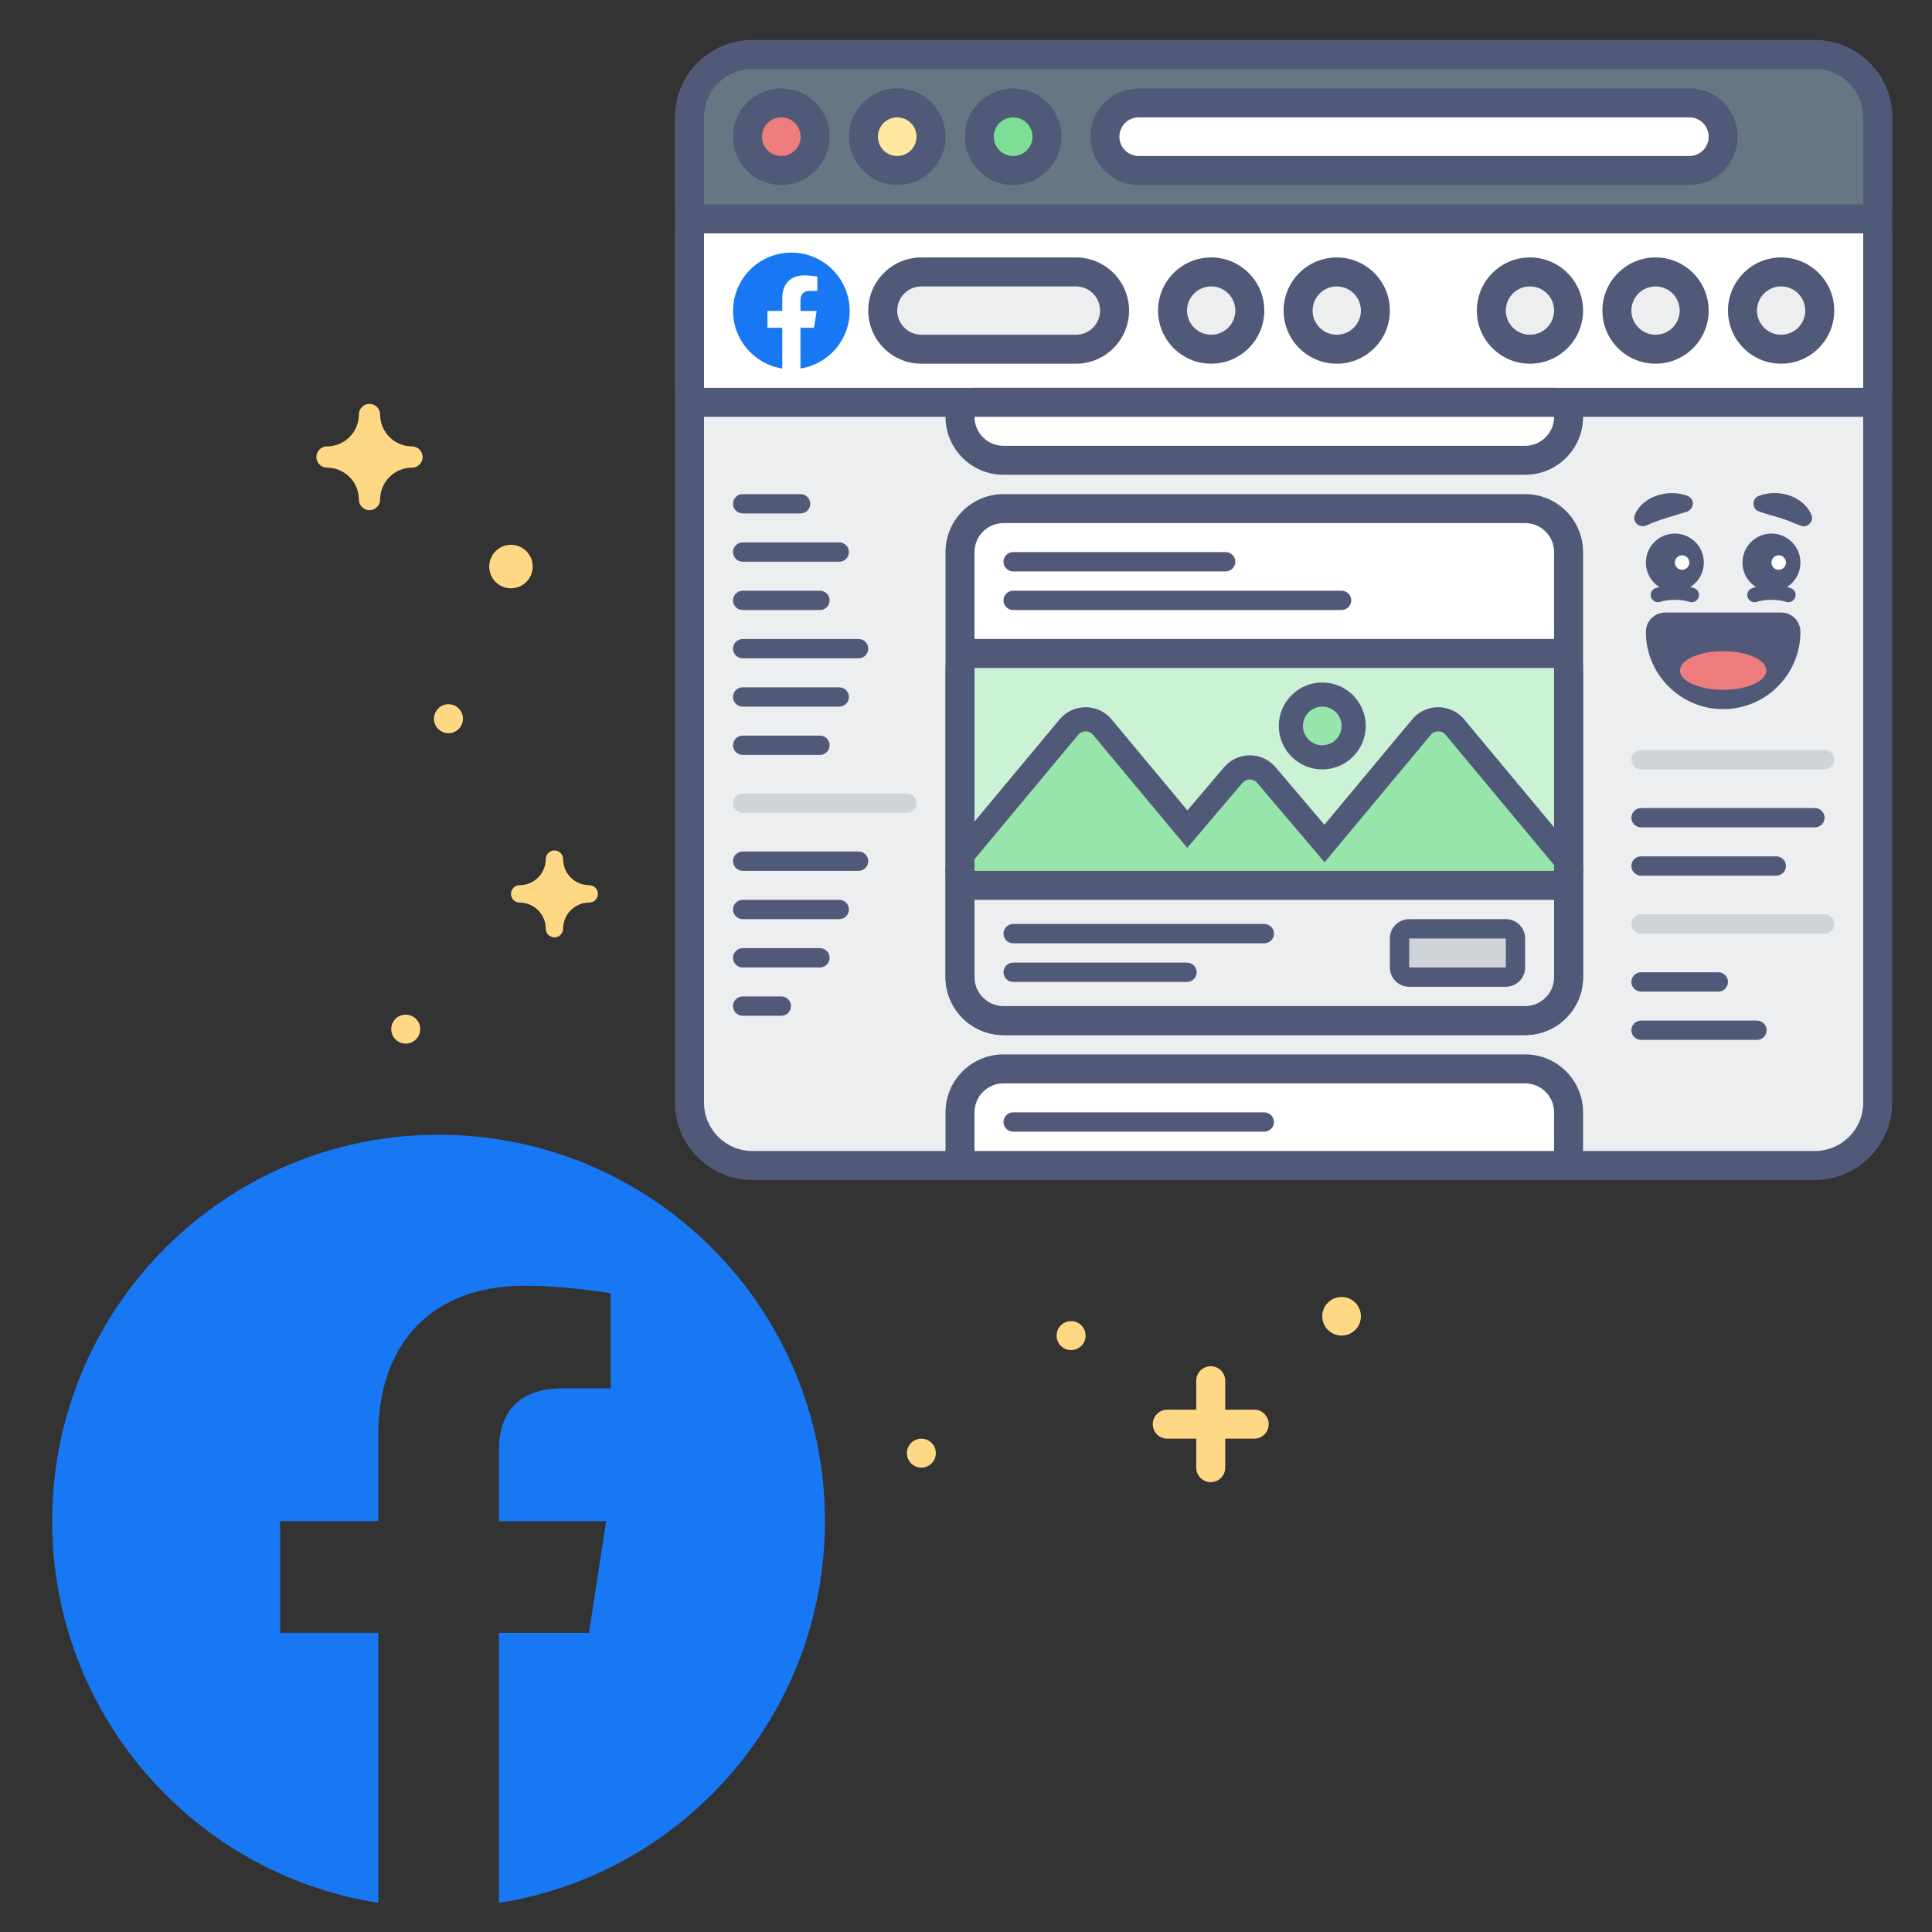 <?xml version="1.0" encoding="utf-8"?>
<!-- Generator: Adobe Illustrator 26.0.1, SVG Export Plug-In . SVG Version: 6.00 Build 0)  -->
<svg version="1.1" id="Facebook_x5F_Hub-Facebook_x5F_Ad_x5F_Placements"
	 xmlns="http://www.w3.org/2000/svg" xmlns:xlink="http://www.w3.org/1999/xlink" x="0px" y="0px" viewBox="0 0 400 400"
	 style="enable-background:new 0 0 400 400;" xml:space="preserve">
<rect x="0" y="0" width="400" height="400" fill="#333333" stroke="none"/>
<style type="text/css">
	.st0{fill:none;}
	.st1{fill:#FFD886;}
	.st2{fill:#1877F2;}
	.st3{fill:#ECEEF0;}
	.st4{fill:#515979;}
	.st5{fill:#FFFFFF;}
	.st6{fill:#667683;}
	.st7{fill:#EF7D7D;}
	.st8{fill:#FFE8A0;}
	.st9{fill:#7DDF96;}
	.st10{fill:#CFD4D9;}
	.st11{fill:#CBF2D5;}
	.st12{fill:#97E5AB;}
</style>
<rect class="st0" width="400" height="400"/>
<g>
	<g>
		<path class="st1" d="M107.59,183.27c2.98,0,5.4-2.42,5.4-5.4c0-0.99,0.81-1.8,1.8-1.8c0.99,0,1.8,0.81,1.8,1.8
			c0,2.98,2.42,5.4,5.4,5.4c0.99,0,1.8,0.81,1.8,1.8c0,0.99-0.81,1.8-1.8,1.8c-2.98,0-5.4,2.42-5.4,5.4c0,0.99-0.81,1.8-1.8,1.8
			c-0.99,0-1.8-0.81-1.8-1.8c0-2.98-2.42-5.4-5.4-5.4c-0.99,0-1.8-0.81-1.8-1.8C105.79,184.08,106.6,183.27,107.59,183.27z"/>
	</g>
</g>
<g>
	<g>
		<circle class="st1" cx="92.85" cy="148.8" r="3"/>
	</g>
</g>
<g>
	<g>
		<circle class="st1" cx="221.76" cy="276.52" r="3"/>
	</g>
</g>
<g>
	<g>
		<circle class="st1" cx="190.76" cy="300.86" r="3"/>
	</g>
</g>
<g>
	<g>
		<circle class="st1" cx="84" cy="213.07" r="3"/>
	</g>
</g>
<g>
	<circle class="st1" cx="277.76" cy="272.52" r="4"/>
</g>
<g>
	<circle class="st1" cx="105.79" cy="117.3" r="4.5"/>
</g>
<path class="st1" d="M259.67,291.86h-6v-6c0-1.66-1.34-3-3-3s-3,1.34-3,3v6h-6c-1.66,0-3,1.34-3,3s1.34,3,3,3h6v6c0,1.66,1.34,3,3,3
	s3-1.34,3-3v-6h6c1.66,0,3-1.34,3-3S261.33,291.86,259.67,291.86z"/>
<g>
	<path class="st1" d="M85.3,92.42c-3.64,0-6.6-2.96-6.6-6.6c0-1.21-0.98-2.2-2.2-2.2c-1.21,0-2.2,0.98-2.2,2.2
		c0,3.64-2.96,6.6-6.6,6.6c-1.21,0-2.2,0.98-2.2,2.2c0,1.21,0.99,2.2,2.2,2.2c3.64,0,6.6,2.96,6.6,6.6c0,1.21,0.98,2.2,2.2,2.2
		c1.21,0,2.2-0.98,2.2-2.2c0-3.64,2.96-6.6,6.6-6.6c1.21,0,2.2-0.98,2.2-2.2C87.5,93.41,86.51,92.42,85.3,92.42z"/>
</g>
<g>
	<path class="st2" d="M90.8,234.93c-44.18,0-80,35.82-80,80c0,39.93,29.25,73.03,67.5,79.03l0-55.9l-20.31,0l0-23.12l20.31,0
		l0-17.62c0-20.05,11.94-31.12,30.22-31.12c8.75,0,17.91,1.56,17.91,1.56l0,19.69h-10.09c-9.94,0-13.04,6.17-13.04,12.49l0,15.01
		h22.19l-3.55,23.12H103.3l0,55.9c38.25-6,67.5-39.1,67.5-79.03C170.8,270.75,134.98,234.93,90.8,234.93z"/>
</g>
<g>
	<g>
		<g>
			<path class="st3" d="M155.76,241.3c-7.17,0-13-5.83-13-13v-204c0-7.17,5.83-13,13-13h220c7.17,0,13,5.83,13,13v204
				c0,7.17-5.83,13-13,13H155.76z"/>
		</g>
		<g>
			<g>
				<path class="st4" d="M375.76,14.3c5.52,0,10,4.48,10,10v204c0,5.52-4.48,10-10,10h-220c-5.52,0-10-4.48-10-10v-204
					c0-5.52,4.48-10,10-10H375.76 M375.76,8.3h-220c-8.82,0-16,7.18-16,16v204c0,8.82,7.18,16,16,16h220c8.82,0,16-7.18,16-16v-204
					C391.76,15.47,384.58,8.3,375.76,8.3L375.76,8.3z"/>
			</g>
		</g>
	</g>
	<g>
		<g>
			<path class="st5" d="M145.76,83.3c-1.66,0-3-1.34-3-3v-32c0-1.66,1.34-3,3-3h240c1.66,0,3,1.34,3,3v32c0,1.66-1.34,3-3,3H145.76z
				"/>
		</g>
		<g>
			<path class="st4" d="M385.76,48.3v32h-240v-32H385.76 M385.76,42.3h-240c-3.31,0-6,2.69-6,6v32c0,3.31,2.69,6,6,6h240
				c3.31,0,6-2.69,6-6v-32C391.76,44.98,389.08,42.3,385.76,42.3L385.76,42.3z"/>
		</g>
	</g>
	<g>
		<g>
			<path class="st5" d="M207.76,211.3c-4.96,0-9-4.04-9-9v-88c0-4.96,4.04-9,9-9h108c4.96,0,9,4.04,9,9v88c0,4.96-4.04,9-9,9H207.76
				z"/>
		</g>
		<g>
			<g>
				<path class="st4" d="M315.76,108.3c3.31,0,6,2.69,6,6v88c0,3.31-2.69,6-6,6h-108c-3.31,0-6-2.69-6-6v-88c0-3.31,2.69-6,6-6
					H315.76 M315.76,102.3h-108c-6.62,0-12,5.38-12,12v88c0,6.62,5.38,12,12,12h108c6.62,0,12-5.38,12-12v-88
					C327.76,107.68,322.38,102.3,315.76,102.3L315.76,102.3z"/>
			</g>
		</g>
	</g>
	<g>
		<g>
			<path class="st3" d="M207.76,211.3c-4.96,0-9-4.04-9-9v-22c0-1.66,1.34-3,3-3h120c1.66,0,3,1.34,3,3v22c0,4.96-4.04,9-9,9H207.76
				z"/>
		</g>
		<g>
			<g>
				<path class="st4" d="M321.76,180.3v22c0,3.31-2.69,6-6,6h-108c-3.31,0-6-2.69-6-6v-22H321.76 M321.76,174.3h-120
					c-3.31,0-6,2.69-6,6v22c0,6.62,5.38,12,12,12h108c6.62,0,12-5.38,12-12v-22C327.76,176.98,325.08,174.3,321.76,174.3
					L321.76,174.3z"/>
			</g>
		</g>
	</g>
	<g>
		<g>
			<path class="st5" d="M201.76,241.3c-1.66,0-3-1.34-3-3v-8c0-4.96,4.04-9,9-9h108c4.96,0,9,4.04,9,9v8c0,1.66-1.34,3-3,3H201.76z"
				/>
		</g>
		<g>
			<g>
				<path class="st4" d="M315.76,224.3c3.31,0,6,2.69,6,6v8h-120v-8c0-3.31,2.69-6,6-6H315.76 M315.76,218.3h-108
					c-6.62,0-12,5.38-12,12v8c0,3.31,2.69,6,6,6h120c3.31,0,6-2.69,6-6v-8C327.76,223.68,322.38,218.3,315.76,218.3L315.76,218.3z"
					/>
			</g>
		</g>
	</g>
	<g>
		<g>
			<path class="st6" d="M145.76,45.3c-1.66,0-3-1.34-3-3v-18c0-7.17,5.83-13,13-13h220c7.17,0,13,5.83,13,13v18c0,1.66-1.34,3-3,3
				H145.76z"/>
		</g>
		<g>
			<path class="st4" d="M375.76,14.3c5.52,0,10,4.48,10,10v18h-240v-18c0-5.52,4.48-10,10-10H375.76 M375.76,8.3h-220
				c-8.82,0-16,7.18-16,16v18c0,3.31,2.69,6,6,6h240c3.31,0,6-2.69,6-6v-18C391.76,15.47,384.58,8.3,375.76,8.3L375.76,8.3z"/>
		</g>
	</g>
	<g>
		<g>
			<path class="st5" d="M235.76,35.3c-3.86,0-7-3.14-7-7s3.14-7,7-7h114c3.86,0,7,3.14,7,7s-3.14,7-7,7H235.76z"/>
		</g>
		<g>
			<g>
				<path class="st4" d="M349.76,24.3c2.21,0,4,1.79,4,4s-1.79,4-4,4h-114c-2.21,0-4-1.79-4-4s1.79-4,4-4H349.76 M349.76,18.3h-114
					c-5.51,0-10,4.49-10,10s4.49,10,10,10h114c5.51,0,10-4.49,10-10S355.28,18.3,349.76,18.3L349.76,18.3z"/>
			</g>
		</g>
	</g>
	<g>
		<g>
			<path class="st3" d="M190.76,72.3c-4.41,0-8-3.59-8-8s3.59-8,8-8h32c4.41,0,8,3.59,8,8s-3.59,8-8,8H190.76z"/>
		</g>
		<g>
			<g>
				<path class="st4" d="M222.76,59.3c2.76,0,5,2.24,5,5v0c0,2.76-2.24,5-5,5h-32c-2.76,0-5-2.24-5-5v0c0-2.76,2.24-5,5-5H222.76
					 M222.76,53.3h-32c-6.07,0-11,4.93-11,11s4.93,11,11,11h32c6.07,0,11-4.93,11-11C233.76,58.23,228.83,53.3,222.76,53.3
					L222.76,53.3z"/>
			</g>
		</g>
	</g>
	<g>
		<g>
			<circle class="st7" cx="161.76" cy="28.3" r="7"/>
		</g>
		<g>
			<g>
				<path class="st4" d="M161.76,24.3c2.21,0,4,1.79,4,4s-1.79,4-4,4s-4-1.79-4-4S159.55,24.3,161.76,24.3 M161.76,18.3
					c-5.51,0-10,4.49-10,10s4.49,10,10,10c5.51,0,10-4.49,10-10S167.28,18.3,161.76,18.3L161.76,18.3z"/>
			</g>
		</g>
	</g>
	<g>
		<g>
			<circle class="st8" cx="185.76" cy="28.3" r="7"/>
		</g>
		<g>
			<g>
				<path class="st4" d="M185.76,24.3c2.21,0,4,1.79,4,4s-1.79,4-4,4s-4-1.79-4-4S183.55,24.3,185.76,24.3 M185.76,18.3
					c-5.51,0-10,4.49-10,10s4.49,10,10,10c5.51,0,10-4.49,10-10S191.28,18.3,185.76,18.3L185.76,18.3z"/>
			</g>
		</g>
	</g>
	<g>
		<g>
			<circle class="st9" cx="209.76" cy="28.3" r="7"/>
		</g>
		<g>
			<g>
				<path class="st4" d="M209.76,24.3c2.21,0,4,1.79,4,4s-1.79,4-4,4s-4-1.79-4-4S207.55,24.3,209.76,24.3 M209.76,18.3
					c-5.51,0-10,4.49-10,10s4.49,10,10,10c5.51,0,10-4.49,10-10S215.28,18.3,209.76,18.3L209.76,18.3z"/>
			</g>
		</g>
	</g>
	<g>
		<path class="st4" d="M277.76,126.3h-68c-1.1,0-2-0.9-2-2v0c0-1.1,0.9-2,2-2h68c1.1,0,2,0.9,2,2v0
			C279.76,125.4,278.87,126.3,277.76,126.3z"/>
	</g>
	<g>
		<path class="st4" d="M253.76,118.3h-44c-1.1,0-2-0.9-2-2v0c0-1.1,0.9-2,2-2h44c1.1,0,2,0.9,2,2v0
			C255.76,117.4,254.87,118.3,253.76,118.3z"/>
	</g>
	<g>
		<path class="st4" d="M261.76,234.3h-52c-1.1,0-2-0.9-2-2v0c0-1.1,0.9-2,2-2h52c1.1,0,2,0.9,2,2v0
			C263.76,233.4,262.87,234.3,261.76,234.3z"/>
	</g>
	<g>
		<path class="st4" d="M245.76,203.3h-36c-1.1,0-2-0.9-2-2v0c0-1.1,0.9-2,2-2h36c1.1,0,2,0.9,2,2v0
			C247.76,202.4,246.87,203.3,245.76,203.3z"/>
	</g>
	<g>
		<path class="st4" d="M261.76,195.3h-52c-1.1,0-2-0.9-2-2v0c0-1.1,0.9-2,2-2h52c1.1,0,2,0.9,2,2v0
			C263.76,194.4,262.87,195.3,261.76,195.3z"/>
	</g>
	<g>
		<path class="st4" d="M165.76,106.3h-12c-1.1,0-2-0.9-2-2v0c0-1.1,0.9-2,2-2h12c1.1,0,2,0.9,2,2v0
			C167.76,105.4,166.87,106.3,165.76,106.3z"/>
	</g>
	<g>
		<path class="st4" d="M173.76,116.3h-20c-1.1,0-2-0.9-2-2v0c0-1.1,0.9-2,2-2h20c1.1,0,2,0.9,2,2v0
			C175.76,115.4,174.87,116.3,173.76,116.3z"/>
	</g>
	<g>
		<path class="st4" d="M169.76,126.3h-16c-1.1,0-2-0.9-2-2v0c0-1.1,0.9-2,2-2h16c1.1,0,2,0.9,2,2v0
			C171.76,125.4,170.87,126.3,169.76,126.3z"/>
	</g>
	<g>
		<path class="st4" d="M355.76,205.3h-16c-1.1,0-2-0.9-2-2v0c0-1.1,0.9-2,2-2h16c1.1,0,2,0.9,2,2v0
			C357.76,204.4,356.87,205.3,355.76,205.3z"/>
	</g>
	<g>
		<path class="st4" d="M363.76,215.3h-24c-1.1,0-2-0.9-2-2v0c0-1.1,0.9-2,2-2h24c1.1,0,2,0.9,2,2v0
			C365.76,214.4,364.87,215.3,363.76,215.3z"/>
	</g>
	<g>
		<path class="st4" d="M177.76,136.3h-24c-1.1,0-2-0.9-2-2v0c0-1.1,0.9-2,2-2h24c1.1,0,2,0.9,2,2v0
			C179.76,135.4,178.87,136.3,177.76,136.3z"/>
	</g>
	<g>
		<path class="st4" d="M173.76,146.3h-20c-1.1,0-2-0.9-2-2v0c0-1.1,0.9-2,2-2h20c1.1,0,2,0.9,2,2v0
			C175.76,145.4,174.87,146.3,173.76,146.3z"/>
	</g>
	<g>
		<path class="st4" d="M169.76,156.3h-16c-1.1,0-2-0.9-2-2v0c0-1.1,0.9-2,2-2h16c1.1,0,2,0.9,2,2v0
			C171.76,155.4,170.87,156.3,169.76,156.3z"/>
	</g>
	<g>
		<path class="st4" d="M177.76,180.3h-24c-1.1,0-2-0.9-2-2v0c0-1.1,0.9-2,2-2h24c1.1,0,2,0.9,2,2v0
			C179.76,179.4,178.87,180.3,177.76,180.3z"/>
	</g>
	<g>
		<path class="st4" d="M173.76,190.3h-20c-1.1,0-2-0.9-2-2v0c0-1.1,0.9-2,2-2h20c1.1,0,2,0.9,2,2v0
			C175.76,189.4,174.87,190.3,173.76,190.3z"/>
	</g>
	<g>
		<path class="st4" d="M169.76,200.3h-16c-1.1,0-2-0.9-2-2v0c0-1.1,0.9-2,2-2h16c1.1,0,2,0.9,2,2v0
			C171.76,199.4,170.87,200.3,169.76,200.3z"/>
	</g>
	<g>
		<path class="st4" d="M161.76,210.3h-8c-1.1,0-2-0.9-2-2v0c0-1.1,0.9-2,2-2h8c1.1,0,2,0.9,2,2v0
			C163.76,209.4,162.87,210.3,161.76,210.3z"/>
	</g>
	<g>
		<path class="st10" d="M187.76,168.3h-34c-1.1,0-2-0.9-2-2v0c0-1.1,0.9-2,2-2h34c1.1,0,2,0.9,2,2v0
			C189.76,167.4,188.87,168.3,187.76,168.3z"/>
	</g>
	<g>
		<path class="st4" d="M375.76,171.3h-36c-1.1,0-2-0.9-2-2v0c0-1.1,0.9-2,2-2h36c1.1,0,2,0.9,2,2v0
			C377.76,170.4,376.87,171.3,375.76,171.3z"/>
	</g>
	<g>
		<path class="st4" d="M367.76,181.3h-28c-1.1,0-2-0.9-2-2v0c0-1.1,0.9-2,2-2h28c1.1,0,2,0.9,2,2v0
			C369.76,180.4,368.87,181.3,367.76,181.3z"/>
	</g>
	<g>
		<path class="st10" d="M377.76,159.3h-38c-1.1,0-2-0.9-2-2v0c0-1.1,0.9-2,2-2h38c1.1,0,2,0.9,2,2v0
			C379.76,158.4,378.87,159.3,377.76,159.3z"/>
	</g>
	<g>
		<path class="st10" d="M377.76,193.3h-38c-1.1,0-2-0.9-2-2v0c0-1.1,0.9-2,2-2h38c1.1,0,2,0.9,2,2v0
			C379.76,192.4,378.87,193.3,377.76,193.3z"/>
	</g>
	<g>
		<g>
			<g>
				<g>
					<path class="st4" d="M363.26,124.68c-0.62,0-1.2-0.39-1.42-1.01c-0.27-0.78,0.15-1.64,0.93-1.91c2.24-0.77,5.74-0.77,7.98,0
						c0.78,0.27,1.2,1.12,0.93,1.91c-0.27,0.78-1.12,1.2-1.91,0.93c-1.6-0.55-4.42-0.55-6.02,0
						C363.59,124.65,363.42,124.68,363.26,124.68z"/>
				</g>
				<g>
					<g>
						<circle class="st4" cx="366.76" cy="116.47" r="6"/>
					</g>
					<g>
						<circle class="st5" cx="368.26" cy="116.47" r="1.5"/>
					</g>
				</g>
				<g>
					<path class="st4" d="M343.26,124.68c-0.62,0-1.2-0.39-1.42-1.01c-0.27-0.78,0.15-1.64,0.93-1.91c2.24-0.77,5.74-0.77,7.98,0
						c0.78,0.27,1.2,1.12,0.93,1.91c-0.27,0.78-1.12,1.2-1.91,0.93c-1.6-0.55-4.42-0.55-6.02,0
						C343.59,124.65,343.42,124.68,343.26,124.68z"/>
				</g>
				<g>
					<g>
						<circle class="st4" cx="346.76" cy="116.47" r="6"/>
					</g>
					<g>
						<circle class="st5" cx="348.26" cy="116.47" r="1.5"/>
					</g>
				</g>
				<g>
					<path class="st4" d="M364.09,102.69c3.9-1.54,9.15-0.14,10.94,3.86c0.62,1.33-0.82,2.82-2.16,2.3c-1.5-0.54-2.7-1.12-4.19-1.58
						c-1.4-0.46-3.26-0.86-4.6-1.43C362.69,105.32,362.72,103.2,364.09,102.69L364.09,102.69z"/>
				</g>
				<g>
					<path class="st4" d="M349.04,106c-2.68,0.86-5.41,1.55-8.01,2.71c-0.97,0.49-2.21,0.16-2.58-0.91
						c-0.15-0.42-0.12-0.87,0.04-1.25c1.28-3.03,4.8-4.55,7.91-4.46c1.03,0.03,1.96,0.17,3.03,0.6
						C351.07,103.42,350.71,105.59,349.04,106L349.04,106z"/>
				</g>
			</g>
		</g>
		<g>
			<g>
				<g>
					<path class="st4" d="M356.76,144.82c-7.72,0-14-6.28-14-14c0-1.1,0.9-2,2-2h24c1.1,0,2,0.9,2,2
						C370.76,138.54,364.48,144.82,356.76,144.82z"/>
				</g>
				<g>
					<path class="st4" d="M368.76,130.82L368.76,130.82 M368.76,130.82c0,6.63-5.37,12-12,12s-12-5.37-12-12H368.76 M368.77,126.82
						L368.77,126.82h-24.01c-2.21,0-4,1.79-4,4c0,8.82,7.18,16,16,16c8.77,0,15.91-7.09,16-15.84c0-0.05,0-0.11,0-0.16
						C372.76,128.61,370.98,126.82,368.77,126.82L368.77,126.82z M368.76,134.82L368.76,134.82L368.76,134.82L368.76,134.82z"/>
				</g>
			</g>
			<g>
				<ellipse class="st7" cx="356.76" cy="138.82" rx="8.93" ry="4"/>
			</g>
		</g>
	</g>
	<g>
		<path class="st2" d="M163.84,52.3c-6.67,0-12.07,5.41-12.07,12.07c0,6.03,4.42,11.02,10.19,11.93v-8.44h-3.07v-3.49h3.07v-2.66
			c0-3.03,1.8-4.7,4.56-4.7c1.32,0,2.7,0.24,2.7,0.24v2.97h-1.52c-1.5,0-1.97,0.93-1.97,1.89v2.26h3.35l-0.54,3.49h-2.81v8.44
			c5.77-0.91,10.19-5.9,10.19-11.93C175.91,57.7,170.5,52.3,163.84,52.3z"/>
	</g>
	<g>
		<g>
			<circle class="st3" cx="368.76" cy="64.3" r="8"/>
		</g>
		<g>
			<g>
				<path class="st4" d="M368.76,59.3c2.76,0,5,2.24,5,5c0,2.76-2.24,5-5,5s-5-2.24-5-5C363.76,61.54,366,59.3,368.76,59.3
					 M368.76,53.3c-6.07,0-11,4.93-11,11s4.93,11,11,11c6.07,0,11-4.93,11-11S374.83,53.3,368.76,53.3L368.76,53.3z"/>
			</g>
		</g>
	</g>
	<g>
		<g>
			<circle class="st3" cx="342.76" cy="64.3" r="8"/>
		</g>
		<g>
			<g>
				<path class="st4" d="M342.76,59.3c2.76,0,5,2.24,5,5c0,2.76-2.24,5-5,5s-5-2.24-5-5C337.76,61.54,340,59.3,342.76,59.3
					 M342.76,53.3c-6.07,0-11,4.93-11,11s4.93,11,11,11c6.07,0,11-4.93,11-11S348.83,53.3,342.76,53.3L342.76,53.3z"/>
			</g>
		</g>
	</g>
	<g>
		<g>
			<circle class="st3" cx="316.76" cy="64.3" r="8"/>
		</g>
		<g>
			<g>
				<path class="st4" d="M316.76,59.3c2.76,0,5,2.24,5,5c0,2.76-2.24,5-5,5s-5-2.24-5-5C311.76,61.54,314,59.3,316.76,59.3
					 M316.76,53.3c-6.07,0-11,4.93-11,11s4.93,11,11,11c6.07,0,11-4.93,11-11S322.83,53.3,316.76,53.3L316.76,53.3z"/>
			</g>
		</g>
	</g>
	<g>
		<g>
			<circle class="st3" cx="276.76" cy="64.3" r="8"/>
		</g>
		<g>
			<g>
				<path class="st4" d="M276.76,59.3c2.76,0,5,2.24,5,5c0,2.76-2.24,5-5,5c-2.76,0-5-2.24-5-5C271.76,61.54,274,59.3,276.76,59.3
					 M276.76,53.3c-6.07,0-11,4.93-11,11s4.93,11,11,11c6.07,0,11-4.93,11-11S282.83,53.3,276.76,53.3L276.76,53.3z"/>
			</g>
		</g>
	</g>
	<g>
		<g>
			<circle class="st3" cx="250.76" cy="64.3" r="8"/>
		</g>
		<g>
			<g>
				<path class="st4" d="M250.76,59.3c2.76,0,5,2.24,5,5c0,2.76-2.24,5-5,5c-2.76,0-5-2.24-5-5C245.76,61.54,248,59.3,250.76,59.3
					 M250.76,53.3c-6.07,0-11,4.93-11,11s4.93,11,11,11c6.07,0,11-4.93,11-11S256.83,53.3,250.76,53.3L250.76,53.3z"/>
			</g>
		</g>
	</g>
	<g>
		<g>
			<path class="st11" d="M201.76,183.3c-1.66,0-3-1.34-3-3l0-42c0-0.8,0.32-1.56,0.88-2.12c0.56-0.56,1.33-0.88,2.12-0.88h120
				c1.66,0,3,1.34,3,3v42c0,1.66-1.34,3-3,3H201.76z"/>
		</g>
		<g>
			<g>
				<path class="st4" d="M321.76,138.3l0,42l-120,0l0-42L321.76,138.3 M321.76,132.3l-120,0c-1.59,0-3.12,0.63-4.24,1.76
					c-1.13,1.13-1.76,2.65-1.76,4.24l0,42c0,3.31,2.69,6,6,6l120,0c1.59,0,3.12-0.63,4.24-1.76c1.13-1.13,1.76-2.65,1.76-4.24l0-42
					C327.76,134.98,325.08,132.3,321.76,132.3L321.76,132.3z"/>
			</g>
		</g>
	</g>
	<g>
		<g>
			<circle class="st12" cx="273.76" cy="150.3" r="6.5"/>
		</g>
		<g>
			<g>
				<path class="st4" d="M273.76,146.3c2.21,0,4,1.79,4,4s-1.79,4-4,4s-4-1.79-4-4S271.55,146.3,273.76,146.3 M273.76,141.3
					c-4.96,0-9,4.04-9,9s4.04,9,9,9s9-4.04,9-9S278.72,141.3,273.76,141.3L273.76,141.3z"/>
			</g>
		</g>
	</g>
	<g>
		<g>
			<path class="st12" d="M201.76,182.8c-1.38,0-2.5-1.12-2.5-2.5v-2.4c0-0.58,0.21-1.15,0.58-1.6l21.46-25.76
				c0.86-1.03,2.12-1.62,3.46-1.62c1.34,0,2.6,0.59,3.46,1.62l17.6,21.12l9.51-11.19c0.86-1.01,2.11-1.58,3.43-1.58
				c1.32,0,2.57,0.58,3.43,1.58l12.04,14.16l20.08-24.09c0.86-1.03,2.12-1.62,3.46-1.62c1.34,0,2.6,0.59,3.46,1.62l22.46,26.96
				c0.37,0.45,0.58,1.02,0.58,1.6v1.2c0,1.38-1.12,2.5-2.5,2.5H201.76z"/>
		</g>
		<g>
			<g>
				<path class="st4" d="M297.76,151.42c0.57,0,1.14,0.24,1.54,0.72l22.46,26.96v1.2h-120v-2.4l21.46-25.76
					c0.4-0.48,0.97-0.72,1.54-0.72s1.14,0.24,1.54,0.72l19.5,23.4l11.44-13.45c0.4-0.47,0.96-0.7,1.52-0.7s1.12,0.23,1.52,0.7
					l13.96,16.43l21.98-26.37C296.63,151.66,297.19,151.42,297.76,151.42 M297.76,146.42c-2.08,0-4.04,0.92-5.38,2.52l-18.18,21.81
					l-10.11-11.9c-1.33-1.57-3.28-2.47-5.33-2.47c-2.06,0-4,0.9-5.33,2.47l-7.59,8.93l-15.7-18.84c-1.33-1.6-3.29-2.52-5.38-2.52
					c-2.08,0-4.04,0.92-5.38,2.52l-21.46,25.76c-0.75,0.9-1.16,2.03-1.16,3.2v2.4c0,2.76,2.24,5,5,5h120c2.76,0,5-2.24,5-5v-1.2
					c0-1.17-0.41-2.3-1.16-3.2l-22.46-26.96C301.81,147.34,299.85,146.42,297.76,146.42L297.76,146.42z"/>
			</g>
		</g>
	</g>
	<g>
		<g>
			<path class="st10" d="M291.76,202.3c-1.1,0-2-0.9-2-2v-6c0-1.1,0.9-2,2-2h20c1.1,0,2,0.9,2,2v6c0,1.1-0.9,2-2,2H291.76z"/>
		</g>
		<g>
			<g>
				<path class="st4" d="M311.76,194.3v6h-20v-6H311.76 M311.76,190.3h-20c-2.21,0-4,1.79-4,4v6c0,2.21,1.79,4,4,4h20
					c2.21,0,4-1.79,4-4v-6C315.76,192.09,313.97,190.3,311.76,190.3L311.76,190.3z"/>
			</g>
		</g>
	</g>
	<g>
		<g>
			<path class="st5" d="M207.76,95.3c-4.96,0-9-4.04-9-9c0-1.66,1.34-3,3-3h120c1.66,0,3,1.34,3,3c0,4.96-4.04,9-9,9H207.76z"/>
		</g>
		<g>
			<g>
				<path class="st4" d="M321.76,86.3L321.76,86.3c0,3.31-2.69,6-6,6h-108c-3.31,0-6-2.69-6-6v0H321.76 M321.76,80.3h-120
					c-3.31,0-6,2.69-6,6c0,6.62,5.38,12,12,12h108c6.62,0,12-5.38,12-12C327.76,82.98,325.08,80.3,321.76,80.3L321.76,80.3z"/>
			</g>
		</g>
	</g>
</g>
</svg>
